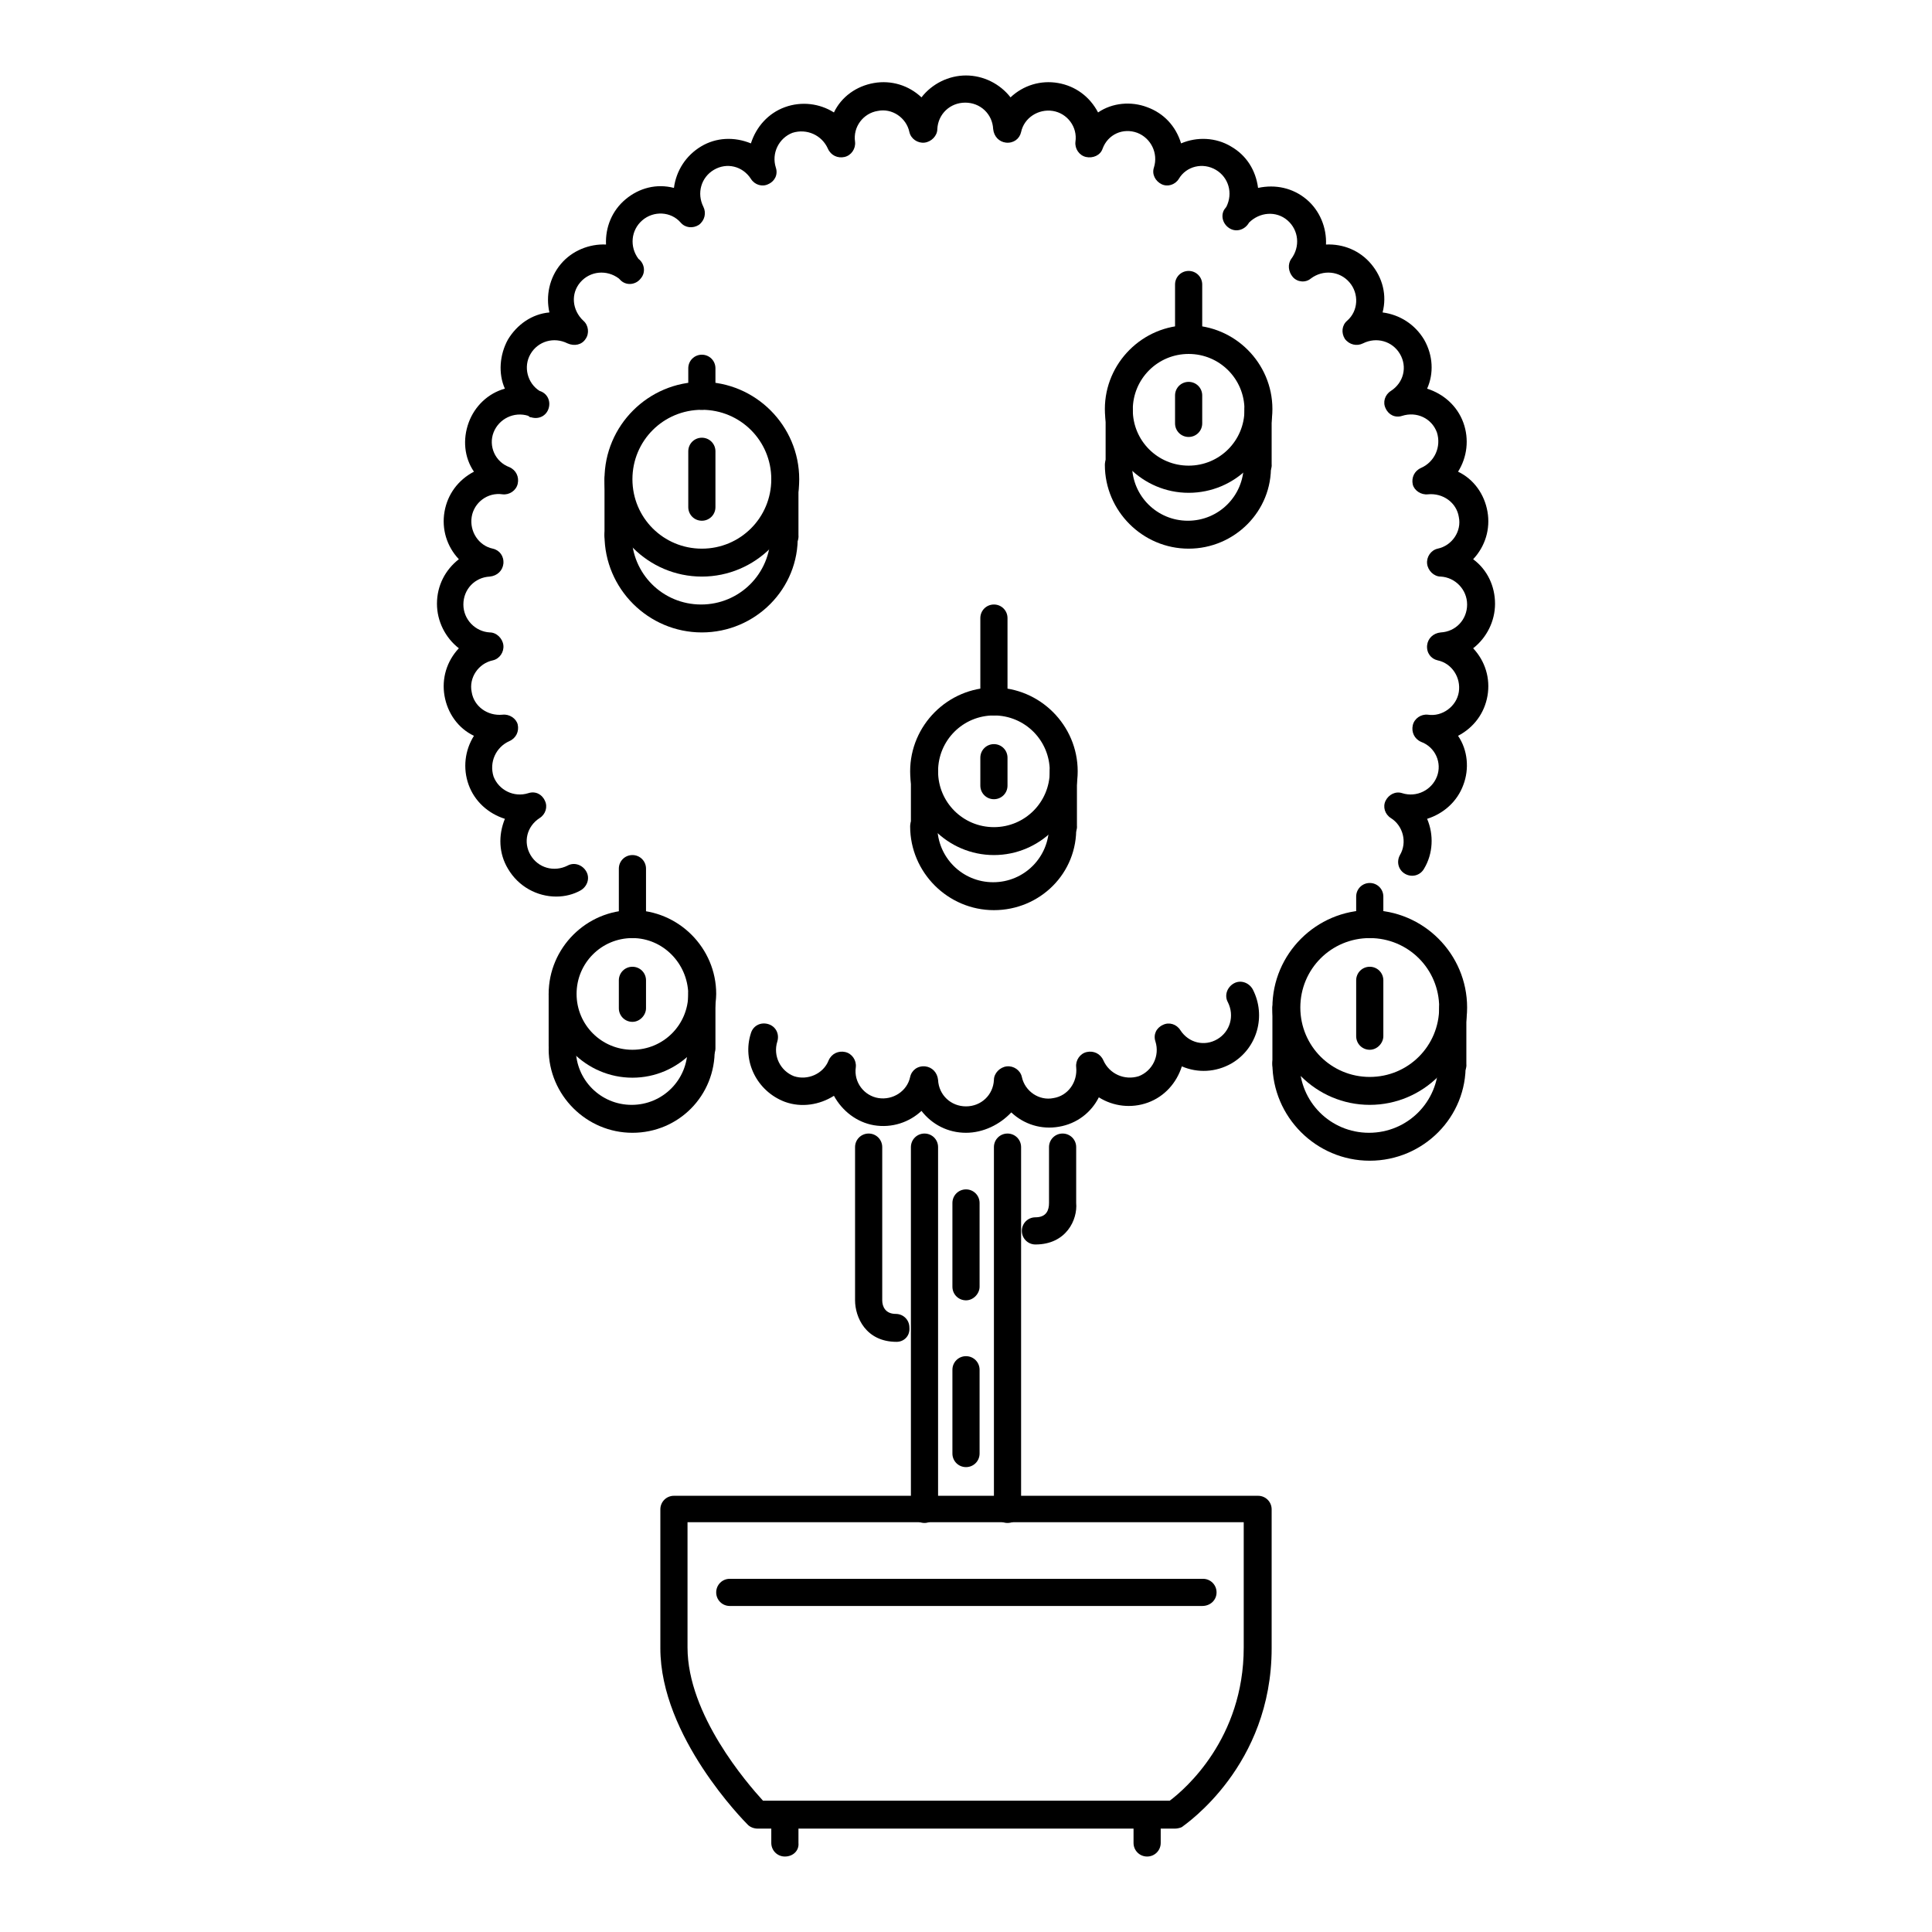 <?xml version="1.0" encoding="utf-8"?>
<!-- Svg Vector Icons : http://www.onlinewebfonts.com/icon -->
<!DOCTYPE svg PUBLIC "-//W3C//DTD SVG 1.1//EN" "http://www.w3.org/Graphics/SVG/1.1/DTD/svg11.dtd">
<svg version="1.1" xmlns="http://www.w3.org/2000/svg" xmlns:xlink="http://www.w3.org/1999/xlink" x="0px" y="0px" viewBox="0 0 256 256" enable-background="new 0 0 256 256" xml:space="preserve">
<g> <path fill="#000000" d="M73.7,118.8c-2.5,0-5-1.3-6.4-3.7c-1.2-2-1.3-4.4-0.4-6.6c-2.2-0.7-4-2.3-4.8-4.5c-0.8-2.2-0.5-4.6,0.7-6.5 c-2.1-1-3.5-3-3.9-5.3c-0.4-2.3,0.3-4.6,1.9-6.3c-1.8-1.4-2.9-3.6-2.9-5.9c0-2.4,1.1-4.5,2.9-5.9c-1.6-1.7-2.3-4-1.9-6.3 c0.4-2.3,1.8-4.2,3.9-5.3c-1.3-1.9-1.5-4.3-0.7-6.5c0.8-2.2,2.6-3.9,4.8-4.5C66,49.5,66.2,47,67.3,45c1.2-2,3.2-3.4,5.5-3.6 c-0.5-2.2,0-4.6,1.5-6.4c1.5-1.8,3.8-2.7,6-2.6c-0.1-2.3,0.8-4.5,2.6-6c1.8-1.5,4.1-2.1,6.4-1.5c0.3-2.3,1.6-4.3,3.6-5.5 c2-1.2,4.4-1.3,6.6-0.4c0.7-2.2,2.3-4,4.5-4.8c2.2-0.8,4.6-0.5,6.5,0.7c1-2.1,3-3.5,5.3-3.9c2.3-0.4,4.6,0.3,6.3,1.9 c1.4-1.8,3.6-2.9,5.9-2.9c2.3,0,4.5,1.1,5.9,2.9c1.7-1.6,4-2.3,6.3-1.9c2.3,0.4,4.2,1.8,5.3,3.9c1.9-1.3,4.4-1.5,6.5-0.7 c2.2,0.8,3.8,2.5,4.5,4.8c2.1-0.9,4.6-0.8,6.6,0.4c2.1,1.2,3.3,3.2,3.6,5.5c2.3-0.5,4.6,0,6.4,1.5c1.8,1.5,2.7,3.8,2.6,6 c2.3-0.1,4.5,0.8,6,2.6c1.5,1.8,2.1,4.1,1.5,6.4c2.3,0.3,4.3,1.6,5.5,3.6c1.2,2.1,1.3,4.5,0.4,6.5c2.2,0.7,4,2.3,4.8,4.5 c0.8,2.2,0.5,4.6-0.7,6.5c2.1,1,3.5,3,3.9,5.3c0.4,2.3-0.3,4.6-1.9,6.3c1.9,1.4,2.9,3.6,2.9,5.9c0,2.3-1.1,4.5-2.9,5.9 c1.6,1.7,2.3,4,1.9,6.3c-0.4,2.3-1.8,4.2-3.9,5.3c1.3,1.9,1.5,4.4,0.7,6.5c-0.8,2.2-2.6,3.8-4.8,4.5c0.9,2.1,0.8,4.6-0.4,6.6 c-0.5,0.9-1.6,1.2-2.5,0.7c-0.9-0.5-1.2-1.6-0.7-2.5c1-1.7,0.4-3.9-1.2-4.9c-0.8-0.5-1.1-1.5-0.7-2.3c0.4-0.8,1.3-1.3,2.2-1 c1.9,0.6,3.9-0.4,4.6-2.2c0.7-1.8-0.2-3.9-2.1-4.6c-0.9-0.4-1.3-1.3-1.1-2.2c0.2-0.9,1.1-1.5,2-1.4c1.9,0.3,3.8-1.1,4.1-3 c0.3-1.9-0.9-3.8-2.8-4.2c-0.9-0.2-1.5-1-1.4-2c0.1-0.9,0.8-1.6,1.8-1.7c2-0.1,3.5-1.7,3.5-3.7c0-2-1.6-3.6-3.5-3.7 c-0.9,0-1.7-0.8-1.8-1.7c-0.1-0.9,0.5-1.8,1.4-2c1.9-0.4,3.2-2.3,2.8-4.2c-0.3-1.9-2.1-3.2-4.1-3c-0.9,0.1-1.8-0.5-2-1.3 c-0.2-0.9,0.2-1.8,1.1-2.2c1.8-0.8,2.7-2.8,2.1-4.7c-0.7-1.9-2.7-2.8-4.6-2.2c-0.9,0.3-1.8-0.1-2.2-1c-0.4-0.8-0.1-1.8,0.7-2.3 c1.7-1.1,2.2-3.2,1.2-4.9c-1-1.7-3.1-2.3-4.9-1.4c-0.8,0.4-1.8,0.2-2.4-0.6c-0.5-0.8-0.4-1.8,0.3-2.4c1.5-1.3,1.6-3.6,0.3-5.1 c-1.3-1.5-3.5-1.7-5.1-0.5c-0.7,0.6-1.8,0.5-2.4-0.2s-0.7-1.7-0.2-2.4c1.2-1.6,1-3.8-0.5-5.1c-1.5-1.3-3.7-1.1-5.1,0.3 c-0.5,0.9-1.6,1.3-2.5,0.8c-0.9-0.5-1.3-1.6-0.8-2.5c0.1-0.1,0.2-0.3,0.3-0.4c0.9-1.8,0.3-3.9-1.4-4.9c-1.7-1-3.9-0.5-4.9,1.2 c-0.5,0.8-1.5,1.1-2.3,0.7c-0.8-0.4-1.3-1.3-1-2.2c0.6-1.9-0.4-3.9-2.2-4.6c-1.9-0.7-3.9,0.2-4.6,2.1c-0.3,0.9-1.3,1.3-2.2,1.1 c-0.9-0.2-1.5-1.1-1.4-2c0.3-2-1.1-3.8-3-4.1c-1.9-0.3-3.8,0.9-4.2,2.8c-0.2,0.9-1,1.5-2,1.4c-0.9-0.1-1.6-0.8-1.7-1.8 c-0.1-2-1.7-3.5-3.7-3.5c-2,0-3.6,1.5-3.7,3.5c0,0.9-0.8,1.7-1.7,1.8c-0.9,0.1-1.8-0.5-2-1.4c-0.4-1.9-2.3-3.2-4.2-2.8 c-1.9,0.3-3.3,2.1-3,4.1c0.1,0.9-0.5,1.8-1.4,2c-0.9,0.2-1.8-0.2-2.2-1.1c-0.8-1.8-2.8-2.7-4.7-2.1c-1.8,0.7-2.8,2.7-2.2,4.6 c0.3,0.9-0.1,1.8-1,2.2c-0.8,0.4-1.8,0.1-2.3-0.7c-1.1-1.7-3.2-2.2-4.9-1.2c-1.7,1-2.3,3.1-1.4,4.9c0.4,0.8,0.2,1.8-0.6,2.4 c-0.8,0.5-1.8,0.4-2.4-0.3c-1.3-1.5-3.6-1.6-5.1-0.3c-1.5,1.3-1.7,3.5-0.5,5.1c0.8,0.6,1,1.8,0.3,2.6c-0.6,0.8-1.8,1-2.6,0.3 c-0.1-0.1-0.2-0.2-0.3-0.3c-1.6-1.2-3.8-1-5.1,0.5c-1.3,1.5-1.1,3.7,0.4,5.1c0.7,0.6,0.8,1.7,0.3,2.4c-0.5,0.8-1.5,1-2.4,0.6 c-1.8-0.9-3.9-0.3-4.9,1.4c-1,1.7-0.4,3.9,1.2,4.9c1,0.3,1.5,1.3,1.2,2.3c-0.3,1-1.3,1.5-2.3,1.2c-0.2,0-0.3-0.1-0.4-0.2 c-1.9-0.6-3.9,0.4-4.6,2.2c-0.7,1.8,0.2,3.9,2.1,4.6c0.9,0.4,1.3,1.3,1.1,2.2c-0.2,0.9-1.1,1.5-2,1.4c-2-0.3-3.8,1.1-4.1,3 c-0.3,1.9,0.9,3.8,2.8,4.2c0.9,0.2,1.5,1,1.4,2c-0.1,0.9-0.8,1.6-1.8,1.7c-2,0.1-3.5,1.7-3.5,3.7c0,2,1.6,3.6,3.5,3.7 c0.9,0,1.7,0.8,1.8,1.7c0.1,0.9-0.5,1.8-1.4,2c-1.9,0.4-3.2,2.3-2.8,4.2c0.3,1.9,2.1,3.2,4.1,3c0.9-0.1,1.8,0.5,2,1.3 c0.2,0.9-0.2,1.8-1.1,2.2c-1.8,0.8-2.7,2.8-2.1,4.7c0.7,1.8,2.7,2.8,4.6,2.2c0.9-0.3,1.8,0.1,2.2,1c0.4,0.8,0.1,1.8-0.7,2.3 c-1.7,1.1-2.2,3.2-1.2,4.9c1,1.7,3.1,2.3,4.9,1.4c0.9-0.5,2-0.1,2.5,0.8c0,0,0,0,0,0c0.5,0.9,0.1,2-0.8,2.5 C76,118.5,74.9,118.8,73.7,118.8L73.7,118.8z M128,150.1c-2.4,0-4.5-1.1-5.9-2.9c-1.6,1.5-3.9,2.3-6.3,1.9 c-2.3-0.4-4.2-1.9-5.3-3.9c-1.9,1.2-4.3,1.6-6.5,0.8c-3.7-1.4-5.7-5.4-4.5-9.1c0.3-1,1.3-1.5,2.3-1.2c1,0.3,1.5,1.3,1.2,2.3 c-0.6,1.9,0.4,3.9,2.2,4.6c1.8,0.6,3.9-0.3,4.6-2.1c0.4-0.9,1.3-1.3,2.2-1.1c0.9,0.2,1.5,1.1,1.4,2c-0.3,2,1.1,3.8,3,4.1 c1.9,0.3,3.8-0.9,4.2-2.8c0.2-0.9,1-1.5,2-1.4c0.9,0.1,1.6,0.8,1.7,1.8c0.1,2,1.7,3.5,3.7,3.5s3.6-1.5,3.7-3.5 c0-0.9,0.8-1.7,1.7-1.8c0.9-0.1,1.8,0.5,2,1.4c0.4,1.9,2.3,3.2,4.2,2.8c1.9-0.3,3.2-2.1,3-4.1c-0.1-0.9,0.5-1.8,1.4-2 c0.9-0.2,1.8,0.2,2.2,1.1c0.8,1.8,2.8,2.7,4.7,2.1c1.8-0.7,2.8-2.7,2.2-4.6c-0.3-0.9,0.1-1.8,1-2.2c0.8-0.4,1.8-0.1,2.3,0.7 c1.1,1.7,3.2,2.2,4.9,1.2c1.7-1,2.3-3.1,1.4-4.9c-0.5-0.9-0.1-2,0.8-2.5c0.9-0.5,2-0.1,2.5,0.8c1.8,3.5,0.6,7.8-2.8,9.8 c-2.1,1.2-4.5,1.3-6.6,0.4c-0.7,2.2-2.3,4-4.5,4.8c-2.2,0.8-4.6,0.5-6.5-0.7c-1,2-2.9,3.5-5.3,3.9c-2.3,0.4-4.6-0.3-6.3-1.9 C132.5,149,130.3,150.1,128,150.1L128,150.1z M155.7,242.3h-55.3c-0.5,0-1-0.2-1.3-0.5c-0.5-0.5-11.6-11.7-11.6-23.4v-18.4 c0-1,0.8-1.8,1.8-1.8h77.4c1,0,1.8,0.8,1.8,1.8v18.4c0,15.6-11.4,23.3-11.9,23.7C156.4,242.2,156,242.3,155.7,242.3L155.7,242.3z  M101.1,238.6h53.9c2-1.5,9.8-8.2,9.8-20.3v-16.6H91.1v16.6C91.1,227.2,99,236.3,101.1,238.6z"/> <path fill="#000000" d="M122.5,201.8c-1,0-1.8-0.8-1.8-1.8V152c0-1,0.8-1.8,1.8-1.8s1.8,0.8,1.8,1.8v47.9 C124.3,200.9,123.5,201.8,122.5,201.8z M133.5,201.8c-1,0-1.8-0.8-1.8-1.8V152c0-1,0.8-1.8,1.8-1.8s1.8,0.8,1.8,1.8v47.9 C135.4,200.9,134.6,201.8,133.5,201.8z M128,172.3c-1,0-1.8-0.8-1.8-1.8v-11.1c0-1,0.8-1.8,1.8-1.8c1,0,1.8,0.8,1.8,1.8v11.1 C129.8,171.4,129,172.3,128,172.3z M128,194.4c-1,0-1.8-0.8-1.8-1.8v-11.1c0-1,0.8-1.8,1.8-1.8c1,0,1.8,0.8,1.8,1.8v11.1 C129.8,193.6,129,194.4,128,194.4z"/> <path fill="#000000" d="M137.2,164.9c-1,0-1.8-0.8-1.8-1.8v0c0-1,0.8-1.8,1.8-1.8l0,0c1.5,0,1.8-1,1.8-1.9V152c0-1,0.8-1.8,1.8-1.8 c1,0,1.8,0.8,1.8,1.8v7.4C142.8,161.6,141.3,164.9,137.2,164.9z M118.8,177.8c-4.1,0-5.5-3.3-5.5-5.5V152c0-1,0.8-1.8,1.8-1.8 s1.8,0.8,1.8,1.8v20.3c0,0.8,0.4,1.8,1.8,1.8c1,0,1.8,0.8,1.8,1.8C120.6,177,119.8,177.8,118.8,177.8 C118.8,177.8,118.8,177.8,118.8,177.8z M159.3,212.8H96.7c-1,0-1.8-0.8-1.8-1.8c0-1,0.8-1.8,1.8-1.8h62.7c1,0,1.8,0.8,1.8,1.8 C161.2,212,160.4,212.8,159.3,212.8C159.3,212.8,159.3,212.8,159.3,212.8z M181.5,146.4c-7.1,0-12.9-5.8-12.9-12.9 c0-7.1,5.8-12.9,12.9-12.9c7.1,0,12.9,5.8,12.9,12.9S188.6,146.4,181.5,146.4z M181.5,124.3c-5.1,0-9.2,4.1-9.2,9.2 c0,5.1,4.1,9.2,9.2,9.2c5.1,0,9.2-4.1,9.2-9.2C190.7,128.4,186.6,124.3,181.5,124.3z"/> <path fill="#000000" d="M181.5,153.8c-7.1,0-12.9-5.8-12.9-12.9c0-1,0.8-1.8,1.8-1.8s1.8,0.8,1.8,1.8c0,5.1,4.1,9.2,9.2,9.2 c5.1,0,9.2-4.1,9.2-9.2c0-1,0.8-1.8,1.8-1.8c1,0,1.8,0.8,1.8,1.8C194.4,148,188.6,153.8,181.5,153.8z"/> <path fill="#000000" d="M181.5,139.1c-1,0-1.8-0.8-1.8-1.8v0v-7.4c0-1,0.8-1.8,1.8-1.8s1.8,0.8,1.8,1.8v7.4 C183.3,138.2,182.5,139.1,181.5,139.1L181.5,139.1z M170.4,142.8c-1,0-1.8-0.8-1.8-1.8v-7.4c0-1,0.8-1.8,1.8-1.8s1.8,0.8,1.8,1.8 v7.4C172.3,141.9,171.4,142.8,170.4,142.8z M192.5,142.8c-1,0-1.8-0.8-1.8-1.8v-7.4c0-1,0.8-1.8,1.8-1.8c1,0,1.8,0.8,1.8,1.8v7.4 C194.4,141.9,193.6,142.8,192.5,142.8z M181.5,124.3c-1,0-1.8-0.8-1.8-1.8c0,0,0,0,0,0v-3.7c0-1,0.8-1.8,1.8-1.8s1.8,0.8,1.8,1.8 v3.7C183.3,123.5,182.5,124.3,181.5,124.3z M93,76.4c-7.1,0-12.9-5.8-12.9-12.9c0-7.1,5.8-12.9,12.9-12.9c7.1,0,12.9,5.8,12.9,12.9 C105.9,70.6,100.1,76.4,93,76.4z M93,54.3c-5.1,0-9.2,4.1-9.2,9.2c0,5.1,4.1,9.2,9.2,9.2c5.1,0,9.2-4.1,9.2-9.2S98.1,54.3,93,54.3z "/> <path fill="#000000" d="M93,83.8c-7.1,0-12.9-5.8-12.9-12.9c0-1,0.8-1.8,1.8-1.8s1.8,0.8,1.8,1.8c0,5.1,4.1,9.2,9.2,9.2 c5.1,0,9.2-4.1,9.2-9.2c0-1,0.8-1.8,1.8-1.8s1.8,0.8,1.8,1.8C105.9,78,100.1,83.8,93,83.8z M93,69c-1,0-1.8-0.8-1.8-1.8v-7.4 c0-1,0.8-1.8,1.8-1.8s1.8,0.8,1.8,1.8v7.4C94.8,68.2,94,69,93,69z"/> <path fill="#000000" d="M81.9,72.7c-1,0-1.8-0.8-1.8-1.8v-7.4c0-1,0.8-1.8,1.8-1.8s1.8,0.8,1.8,1.8v7.4 C83.8,71.9,82.9,72.7,81.9,72.7z M104,72.7c-1,0-1.8-0.8-1.8-1.8v-7.4c0-1,0.8-1.8,1.8-1.8s1.8,0.8,1.8,1.8v7.4 C105.9,71.9,105.1,72.7,104,72.7z"/> <path fill="#000000" d="M93,54.3c-1,0-1.8-0.8-1.8-1.8v-3.7c0-1,0.8-1.8,1.8-1.8s1.8,0.8,1.8,1.8v3.7C94.8,53.4,94,54.3,93,54.3z" /> <path fill="#000000" d="M83.8,142.8c-6.1,0-11.1-5-11.1-11.1c0-6.1,5-11.1,11.1-11.1c6.1,0,11.1,5,11.1,11.1 C94.8,137.8,89.9,142.8,83.8,142.8z M83.8,124.3c-4.1,0-7.4,3.3-7.4,7.4c0,4.1,3.3,7.4,7.4,7.4c4.1,0,7.4-3.3,7.4-7.4 C91.1,127.6,87.8,124.3,83.8,124.3z"/> <path fill="#000000" d="M83.8,150.1c-6.1,0-11.1-5-11.1-11.1c0-1,0.8-1.8,1.8-1.8c0,0,0,0,0,0c1,0,1.8,0.8,1.8,1.8 c0,4.1,3.3,7.4,7.4,7.4c4.1,0,7.4-3.3,7.4-7.4c0-1,0.8-1.8,1.8-1.8c0,0,0,0,0,0c1,0,1.8,0.8,1.8,1.8 C94.8,145.2,89.9,150.1,83.8,150.1z"/> <path fill="#000000" d="M74.5,140.4c-1,0-1.8-0.8-1.8-1.8v-6.9c0-1,0.8-1.8,1.8-1.8s1.8,0.8,1.8,1.8v6.9 C76.4,139.6,75.6,140.4,74.5,140.4z M93,140.7c-1,0-1.8-0.8-1.8-1.8v-7.2c0-1,0.8-1.8,1.8-1.8s1.8,0.8,1.8,1.8v7.2 C94.8,139.9,94,140.7,93,140.7z M83.8,135.4c-1,0-1.8-0.8-1.8-1.8v-3.7c0-1,0.8-1.8,1.8-1.8c1,0,1.8,0.8,1.8,1.8v3.7 C85.6,134.5,84.8,135.4,83.8,135.4C83.8,135.4,83.8,135.4,83.8,135.4z M83.8,124.3c-1,0-1.8-0.8-1.8-1.8v-7.4c0-1,0.8-1.8,1.8-1.8 c1,0,1.8,0.8,1.8,1.8v7.4C85.6,123.5,84.8,124.3,83.8,124.3C83.8,124.3,83.8,124.3,83.8,124.3z"/> <path fill="#000000" d="M131.7,113.3c-6.1,0-11.1-5-11.1-11.1s5-11.1,11.1-11.1c6.1,0,11.1,5,11.1,11.1S137.8,113.3,131.7,113.3z  M131.7,94.8c-4.1,0-7.4,3.3-7.4,7.4c0,4.1,3.3,7.4,7.4,7.4c4.1,0,7.4-3.3,7.4-7.4C139.1,98.1,135.8,94.8,131.7,94.8z"/> <path fill="#000000" d="M131.7,120.6c-6.1,0-11.1-5-11.1-11.1c0-1,0.8-1.8,1.8-1.8c1,0,1.8,0.8,1.8,1.8c0,4.1,3.3,7.4,7.4,7.4 c4.1,0,7.4-3.3,7.4-7.4c0-1,0.8-1.8,1.8-1.8c1,0,1.8,0.8,1.8,1.8C142.8,115.7,137.8,120.6,131.7,120.6z"/> <path fill="#000000" d="M122.5,110.9c-1,0-1.8-0.8-1.8-1.8v-6.9c0-1,0.8-1.8,1.8-1.8s1.8,0.8,1.8,1.8v6.9 C124.3,110.1,123.5,110.9,122.5,110.9z M140.9,111.2c-1,0-1.8-0.8-1.8-1.8v-7.2c0-1,0.8-1.8,1.8-1.8c1,0,1.8,0.8,1.8,1.8v7.2 C142.8,110.4,141.9,111.2,140.9,111.2z M131.7,105.9c-1,0-1.8-0.8-1.8-1.8v-3.7c0-1,0.8-1.8,1.8-1.8s1.8,0.8,1.8,1.8v3.7 C133.5,105.1,132.7,105.9,131.7,105.9z M131.7,94.8c-1,0-1.8-0.8-1.8-1.8V81.9c0-1,0.8-1.8,1.8-1.8s1.8,0.8,1.8,1.8V93 C133.5,94,132.7,94.8,131.7,94.8z"/> <path fill="#000000" d="M157.5,65.3c-6.1,0-11.1-5-11.1-11.1c0-6.1,5-11.1,11.1-11.1s11.1,5,11.1,11.1 C168.6,60.4,163.6,65.3,157.5,65.3z M157.5,46.9c-4.1,0-7.4,3.3-7.4,7.4s3.3,7.4,7.4,7.4c4.1,0,7.4-3.3,7.4-7.4 S161.6,46.9,157.5,46.9z"/> <path fill="#000000" d="M157.5,72.7c-6.1,0-11.1-5-11.1-11.1c0-1,0.8-1.8,1.8-1.8c1,0,1.8,0.8,1.8,1.8c0,4.1,3.3,7.4,7.4,7.4 c4.1,0,7.4-3.3,7.4-7.4c0-1,0.8-1.8,1.8-1.8s1.8,0.8,1.8,1.8C168.6,67.7,163.6,72.7,157.5,72.7z"/> <path fill="#000000" d="M148.3,63c-1,0-1.8-0.8-1.8-1.8v-6.9c0-1,0.8-1.8,1.8-1.8c1,0,1.8,0.8,1.8,1.8v6.9 C150.1,62.2,149.3,63,148.3,63z M166.7,63.3c-1,0-1.8-0.8-1.8-1.8c0,0,0,0,0,0v-7.2c0-1,0.8-1.8,1.8-1.8s1.8,0.8,1.8,1.8v7.2 C168.6,62.5,167.7,63.3,166.7,63.3z M157.5,57.9c-1,0-1.8-0.8-1.8-1.8v-3.7c0-1,0.8-1.8,1.8-1.8s1.8,0.8,1.8,1.8v3.7 C159.3,57.1,158.5,57.9,157.5,57.9z M157.5,46.9c-1,0-1.8-0.8-1.8-1.8v-7.4c0-1,0.8-1.8,1.8-1.8s1.8,0.8,1.8,1.8V45 C159.3,46.1,158.5,46.9,157.5,46.9z"/> <path fill="#000000" d="M104,246c-1,0-1.8-0.8-1.8-1.8v-3.7c0-1,0.8-1.8,1.8-1.8s1.8,0.8,1.8,1.8v3.7 C105.9,245.2,105.1,246,104,246z"/> <path fill="#000000" d="M152,246c-1,0-1.8-0.8-1.8-1.8c0,0,0,0,0,0v-3.7c0-1,0.8-1.8,1.8-1.8s1.8,0.8,1.8,1.8v3.7 C153.8,245.2,153,246,152,246z"/></g>
</svg>